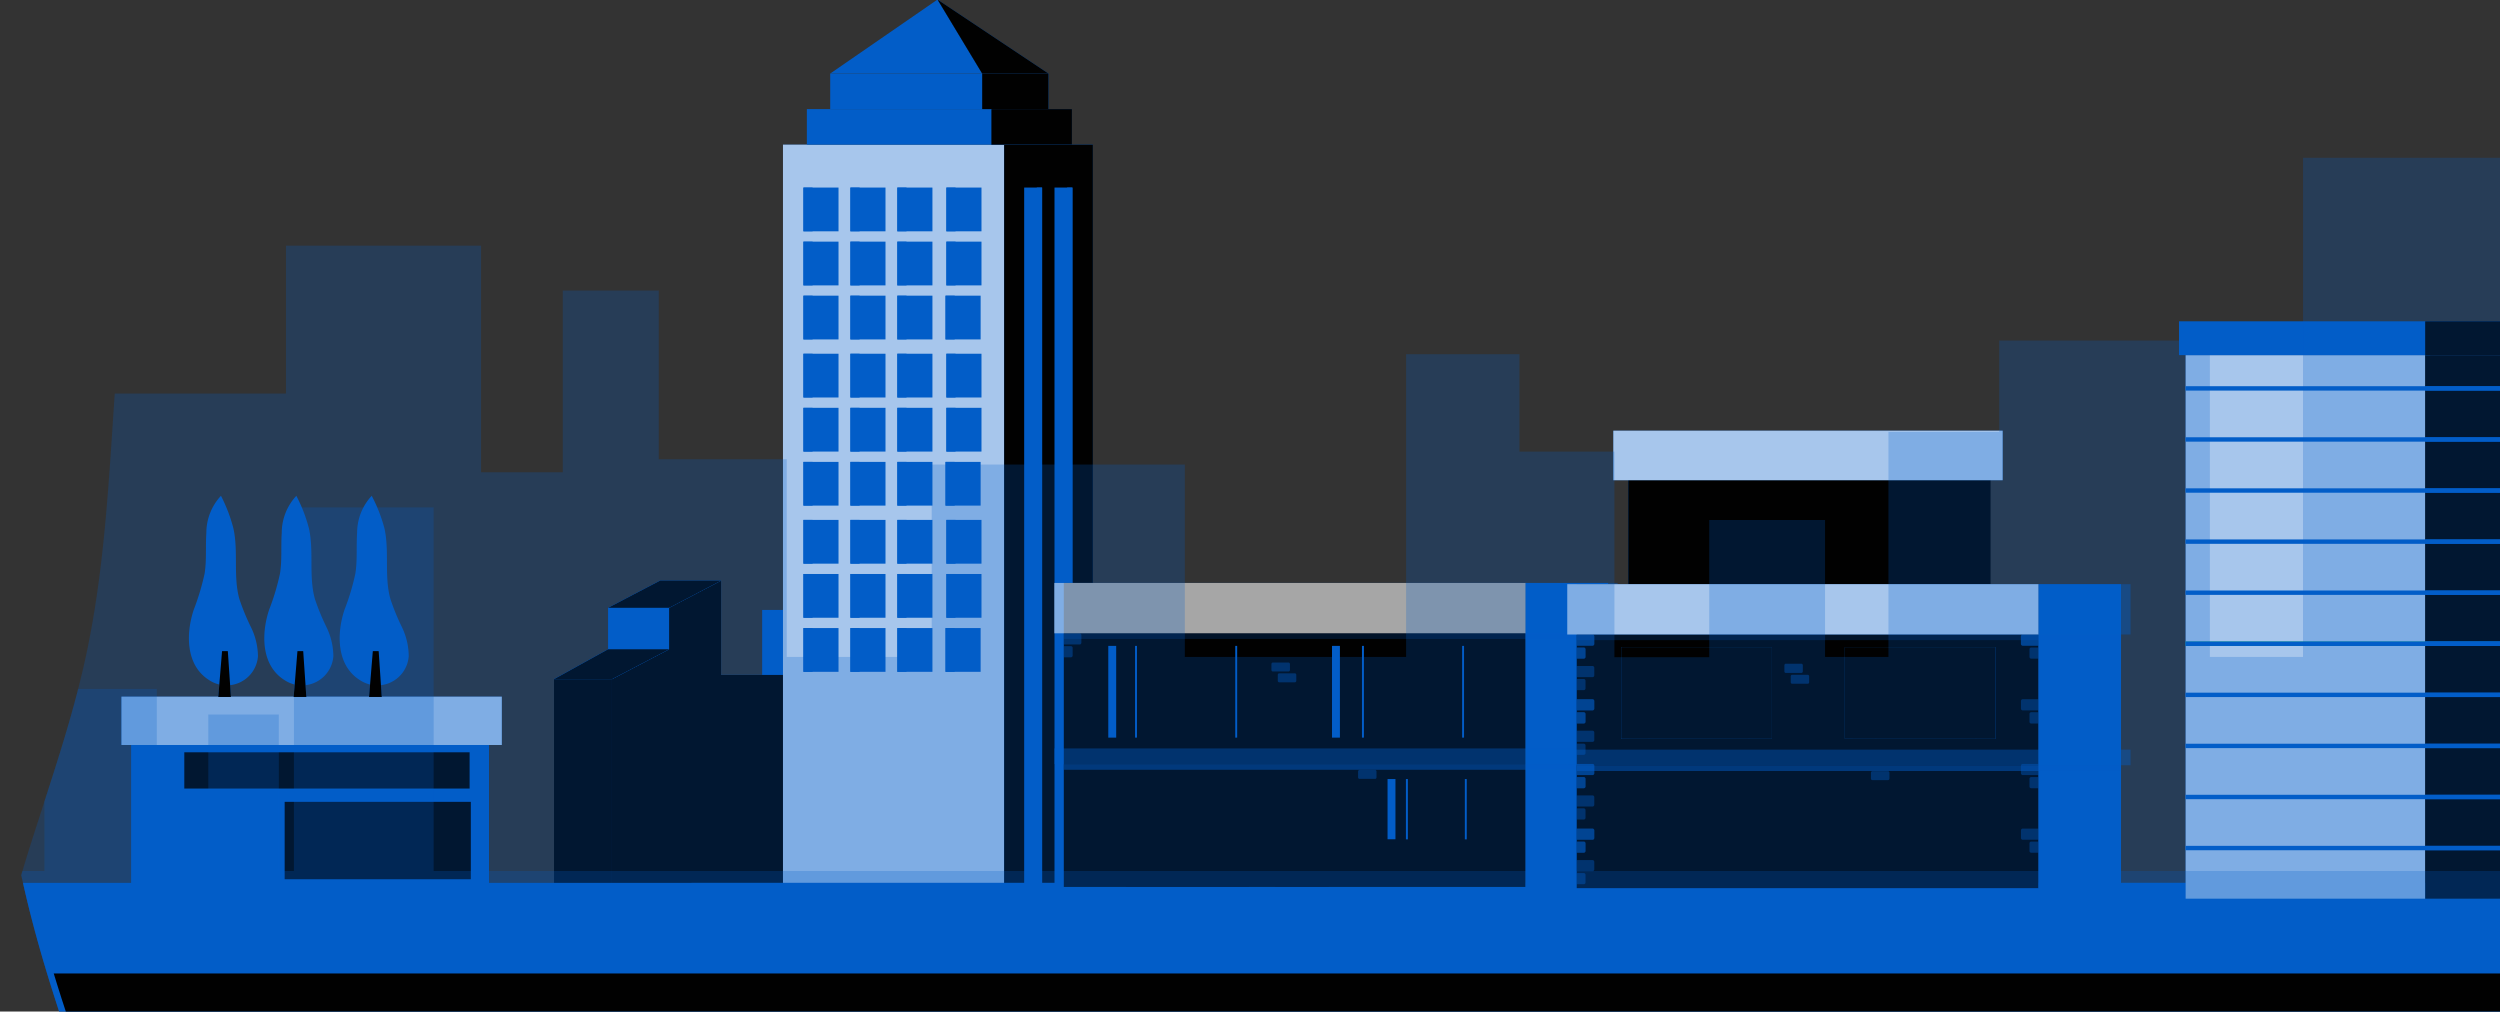 <svg xmlns="http://www.w3.org/2000/svg" xmlns:xlink="http://www.w3.org/1999/xlink" width="304" height="123" viewBox="0 0 304 123">
  <rect x="0" y="0" width="304" height="123" fill="#333333" stroke="none"/>
  <defs>
    <clipPath id="clip-path">
      <rect id="Rectangle_145" data-name="Rectangle 145" width="304" height="123" transform="translate(0.423 127.413)" fill="none"/>
    </clipPath>
    <linearGradient id="linear-gradient" x1="-32.55" y1="57.118" x2="-35.864" y2="55.547" gradientUnits="objectBoundingBox">
      <stop offset="0" stop-color="#010101" stop-opacity="0"/>
      <stop offset="0.95" stop-color="#010101"/>
    </linearGradient>
    <linearGradient id="linear-gradient-2" x1="-20.539" y1="59.943" x2="-21.808" y2="58.733" xlink:href="#linear-gradient"/>
    <linearGradient id="linear-gradient-3" x1="-16.578" y1="71.277" x2="-14.15" y2="69.441" xlink:href="#linear-gradient"/>
    <linearGradient id="linear-gradient-4" x1="-81.925" y1="520.831" x2="-80.548" y2="524.807" xlink:href="#linear-gradient"/>
    <linearGradient id="linear-gradient-5" x1="-44.678" y1="800.601" x2="-39.604" y2="788.852" xlink:href="#linear-gradient"/>
    <linearGradient id="linear-gradient-6" x1="-43.899" y1="722.003" x2="-38.918" y2="711.324" xlink:href="#linear-gradient"/>
    <linearGradient id="linear-gradient-7" x1="-86.374" y1="106.793" x2="-85.62" y2="94.452" xlink:href="#linear-gradient"/>
    <linearGradient id="linear-gradient-8" x1="-22.986" y1="29.993" x2="-16.796" y2="30.209" gradientUnits="objectBoundingBox">
      <stop offset="0" stop-color="#fff" stop-opacity="0"/>
      <stop offset="0.07" stop-color="#fff" stop-opacity="0.22"/>
      <stop offset="0.16" stop-color="#fff" stop-opacity="0.451"/>
      <stop offset="0.25" stop-color="#fff" stop-opacity="0.651"/>
      <stop offset="0.33" stop-color="#fff" stop-opacity="0.8"/>
      <stop offset="0.4" stop-color="#fff" stop-opacity="0.91"/>
      <stop offset="0.46" stop-color="#fff" stop-opacity="0.98"/>
      <stop offset="0.51" stop-color="#fff"/>
    </linearGradient>
    <linearGradient id="linear-gradient-9" x1="-56.652" y1="30.044" x2="-38.846" y2="30.005" xlink:href="#linear-gradient"/>
    <linearGradient id="linear-gradient-10" x1="-26.06" y1="640.051" x2="-25.443" y2="647.116" xlink:href="#linear-gradient-8"/>
    <linearGradient id="linear-gradient-11" x1="-31.85" y1="642.868" x2="-30.518" y2="649.611" xlink:href="#linear-gradient-8"/>
    <linearGradient id="linear-gradient-12" x1="-59.396" y1="643.26" x2="-61.624" y2="636.599" xlink:href="#linear-gradient"/>
    <linearGradient id="linear-gradient-13" x1="-72.354" y1="646.092" x2="-74.301" y2="638.703" xlink:href="#linear-gradient"/>
    <linearGradient id="linear-gradient-14" x1="-43.052" y1="312.577" x2="-45.509" y2="306.29" xlink:href="#linear-gradient"/>
    <linearGradient id="linear-gradient-15" x1="-9.775" y1="71.003" x2="-9.79" y2="66.925" xlink:href="#linear-gradient"/>
    <linearGradient id="linear-gradient-16" x1="-31.366" y1="236.967" x2="-31.143" y2="228.685" xlink:href="#linear-gradient"/>
    <linearGradient id="linear-gradient-17" x1="-30.779" y1="237.117" x2="-30.556" y2="228.834" xlink:href="#linear-gradient"/>
    <linearGradient id="linear-gradient-18" x1="-48.882" y1="359.039" x2="-48.529" y2="346.421" xlink:href="#linear-gradient"/>
    <linearGradient id="linear-gradient-19" x1="-54.111" y1="70.762" x2="-59.814" y2="70.756" xlink:href="#linear-gradient"/>
    <linearGradient id="linear-gradient-20" x1="-9.586" y1="433.986" x2="-9.557" y2="415.489" xlink:href="#linear-gradient-8"/>
    <linearGradient id="linear-gradient-21" x1="-38.65" y1="233.556" x2="-38.377" y2="225.336" xlink:href="#linear-gradient"/>
    <linearGradient id="linear-gradient-22" x1="-88.035" y1="233.631" x2="-87.41" y2="225.412" xlink:href="#linear-gradient"/>
    <linearGradient id="linear-gradient-23" x1="-12.158" y1="153.668" x2="-12.13" y2="149.426" xlink:href="#linear-gradient"/>
    <linearGradient id="linear-gradient-24" x1="-48.437" y1="141.654" x2="-48.321" y2="137.541" xlink:href="#linear-gradient"/>
    <linearGradient id="linear-gradient-25" x1="-9.342" y1="70.801" x2="-9.353" y2="67.858" xlink:href="#linear-gradient"/>
    <linearGradient id="linear-gradient-26" x1="-50.854" y1="70.703" x2="-63.973" y2="70.957" xlink:href="#linear-gradient"/>
    <linearGradient id="linear-gradient-28" x1="-9.161" y1="434.169" x2="-9.132" y2="415.672" xlink:href="#linear-gradient-8"/>
    <linearGradient id="linear-gradient-34" x1="-30.036" y1="237.299" x2="-29.813" y2="229.016" xlink:href="#linear-gradient"/>
    <linearGradient id="linear-gradient-35" x1="-29.47" y1="237.448" x2="-29.247" y2="229.165" xlink:href="#linear-gradient"/>
    <linearGradient id="linear-gradient-36" x1="-36.683" y1="233.883" x2="-36.409" y2="225.664" xlink:href="#linear-gradient"/>
    <linearGradient id="linear-gradient-37" x1="-11.249" y1="446.683" x2="-10.882" y2="437.454" xlink:href="#linear-gradient-8"/>
    <linearGradient id="linear-gradient-38" x1="-58.772" y1="551.041" x2="-58.881" y2="539.32" xlink:href="#linear-gradient"/>
    <linearGradient id="linear-gradient-39" x1="-18.368" y1="40.271" x2="-16.977" y2="40.271" xlink:href="#linear-gradient-8"/>
    <linearGradient id="linear-gradient-40" x1="-55.21" y1="39.987" x2="-40.089" y2="39.994" xlink:href="#linear-gradient"/>
    <linearGradient id="linear-gradient-41" x1="-48.068" y1="658.524" x2="-46.555" y2="643.419" xlink:href="#linear-gradient"/>
    <linearGradient id="linear-gradient-42" x1="-13.714" y1="4925.907" x2="-12.323" y2="4925.907" gradientUnits="objectBoundingBox">
      <stop offset="0" stop-color="#0092ce"/>
      <stop offset="1" stop-color="#009c61"/>
    </linearGradient>
    <linearGradient id="linear-gradient-43" x1="-36.65" y1="370.869" x2="-36.463" y2="363.943" xlink:href="#linear-gradient"/>
    <linearGradient id="linear-gradient-44" x1="-17.465" y1="589.663" x2="-17.488" y2="577.929" xlink:href="#linear-gradient"/>
    <linearGradient id="linear-gradient-45" x1="-26.939" y1="274.633" x2="-26.921" y2="270.028" xlink:href="#linear-gradient"/>
    <linearGradient id="linear-gradient-46" x1="-13.006" y1="444.269" x2="-12.97" y2="439.748" xlink:href="#linear-gradient-8"/>
    <linearGradient id="linear-gradient-47" x1="-402.107" y1="470.8" x2="-401.952" y2="466.427" xlink:href="#linear-gradient"/>
    <linearGradient id="linear-gradient-48" x1="-406.021" y1="470.8" x2="-405.872" y2="466.427" xlink:href="#linear-gradient"/>
    <linearGradient id="linear-gradient-49" x1="-408.362" y1="470.8" x2="-408.213" y2="466.427" xlink:href="#linear-gradient"/>
    <linearGradient id="linear-gradient-50" x1="-1.202" y1="59.341" x2="-1.182" y2="49.454" xlink:href="#linear-gradient"/>
    <linearGradient id="linear-gradient-51" x1="-4.387" y1="609.167" x2="-4.354" y2="561.484" xlink:href="#linear-gradient-8"/>
    <linearGradient id="linear-gradient-52" x1="-3.653" y1="609.332" x2="-3.615" y2="564.418" xlink:href="#linear-gradient-8"/>
  </defs>
  <g id="Group_769" data-name="Group 769" transform="translate(-1030.423 -1047.366)">
    <g id="Group_185" data-name="Group 185" transform="translate(1030 919.953)" clip-path="url(#clip-path)">
      <g id="Group_184" data-name="Group 184" transform="translate(3.007 127.362)">
        <g id="Layer_1" data-name="Layer 1">
          <path id="Path_772" data-name="Path 772" d="M1960.781,1623.649a13.73,13.73,0,0,0-2.492-4.972,17.147,17.147,0,0,1-2.615-5.468,7.349,7.349,0,0,1,.894-5.848c.49-.7,1.133-1.286,1.586-2.008a7.565,7.565,0,0,0,.68-5.168,32.124,32.124,0,0,1-.753-5.26,8.911,8.911,0,0,1,2.945-6.43c1.317-1.169,3.423-1.892,4.795-.777a3.5,3.5,0,0,1,1.084,2.712,26.031,26.031,0,0,1-.361,3,11.359,11.359,0,0,0,.392,4.537c.545,1.837,1.574,3.674,1.384,5.579a13.569,13.569,0,0,1-1.323,3.674,4.8,4.8,0,0,0-.312,3.791c.692,1.506,2.566,2.149,3.4,3.582s.484,3.062-.08,4.525a17.974,17.974,0,0,0-1.537,4.409,18.6,18.6,0,0,0,.41,4.219,5.145,5.145,0,0,1-.845,4.035c-1.274,1.464-3.521,1.408-5.456,1.225-2.217-.2-2.817-1.115-2.217-3.1A14.438,14.438,0,0,0,1960.781,1623.649Z" transform="translate(-1641.89 -1524.6)" fill="#025dc8"/>
          <path id="Path_773" data-name="Path 773" d="M1960.781,1623.649a13.73,13.73,0,0,0-2.492-4.972,17.147,17.147,0,0,1-2.615-5.468,7.349,7.349,0,0,1,.894-5.848c.49-.7,1.133-1.286,1.586-2.008a7.565,7.565,0,0,0,.68-5.168,32.124,32.124,0,0,1-.753-5.26,8.911,8.911,0,0,1,2.945-6.43c1.317-1.169,3.423-1.892,4.795-.777a3.5,3.5,0,0,1,1.084,2.712,26.031,26.031,0,0,1-.361,3,11.359,11.359,0,0,0,.392,4.537c.545,1.837,1.574,3.674,1.384,5.579a13.569,13.569,0,0,1-1.323,3.674,4.8,4.8,0,0,0-.312,3.791c.692,1.506,2.566,2.149,3.4,3.582s.484,3.062-.08,4.525a17.974,17.974,0,0,0-1.537,4.409,18.6,18.6,0,0,0,.41,4.219,5.145,5.145,0,0,1-.845,4.035c-1.274,1.464-3.521,1.408-5.456,1.225-2.217-.2-2.817-1.115-2.217-3.1A14.438,14.438,0,0,0,1960.781,1623.649Z" transform="translate(-1641.89 -1524.6)" fill="url(#linear-gradient)"/>
          <path id="Path_774" data-name="Path 774" d="M1941.647,1647.876a13.65,13.65,0,0,0-4.207-3.637,16.987,16.987,0,0,1-4.513-4.047,7.385,7.385,0,0,1-1.421-5.744c.184-.833.558-1.623.7-2.449a7.581,7.581,0,0,0-1.359-5.027,32.257,32.257,0,0,1-2.712-4.568,8.921,8.921,0,0,1,.251-7.066c.765-1.592,2.449-3.062,4.127-2.56a3.461,3.461,0,0,1,2.046,2.094,24.651,24.651,0,0,1,.814,2.9,11.49,11.49,0,0,0,2.106,4.041c1.225,1.5,2.86,2.768,3.417,4.617a12.932,12.932,0,0,1,.184,3.894,4.762,4.762,0,0,0,1.17,3.619c1.225,1.133,3.19,1,4.519,2s1.623,2.651,1.666,4.213a18.182,18.182,0,0,0,.269,4.66,18.381,18.381,0,0,0,2,3.741,5.083,5.083,0,0,1,.765,4.047c-.612,1.837-2.713,2.651-4.568,3.233-2.118.667-3.062.049-3.233-2.015A14.362,14.362,0,0,0,1941.647,1647.876Z" transform="translate(-1623.533 -1541.387)" fill="#025dc8"/>
          <path id="Path_775" data-name="Path 775" d="M1941.647,1647.876a13.65,13.65,0,0,0-4.207-3.637,16.987,16.987,0,0,1-4.513-4.047,7.385,7.385,0,0,1-1.421-5.744c.184-.833.558-1.623.7-2.449a7.581,7.581,0,0,0-1.359-5.027,32.257,32.257,0,0,1-2.712-4.568,8.921,8.921,0,0,1,.251-7.066c.765-1.592,2.449-3.062,4.127-2.56a3.461,3.461,0,0,1,2.046,2.094,24.651,24.651,0,0,1,.814,2.9,11.49,11.49,0,0,0,2.106,4.041c1.225,1.5,2.86,2.768,3.417,4.617a12.932,12.932,0,0,1,.184,3.894,4.762,4.762,0,0,0,1.17,3.619c1.225,1.133,3.19,1,4.519,2s1.623,2.651,1.666,4.213a18.182,18.182,0,0,0,.269,4.66,18.381,18.381,0,0,0,2,3.741,5.083,5.083,0,0,1,.765,4.047c-.612,1.837-2.713,2.651-4.568,3.233-2.118.667-3.062.049-3.233-2.015A14.362,14.362,0,0,0,1941.647,1647.876Z" transform="translate(-1623.533 -1541.387)" fill="url(#linear-gradient-2)"/>
          <path id="Path_776" data-name="Path 776" d="M1228.189,1647.653h35.778v-33.267H1253.5v7.9h-6.76l-5.658-11.463-6.319,3.306v5.04l-6.576,3.637Z" transform="translate(-1163.406 -1540.166)" fill="#025dc8"/>
          <path id="Path_777" data-name="Path 777" d="M1248.794,1647.653h36.152v-33.267h-10.465v7.9h-12.418v-11.463l-6.319,3.306v5.04l-6.95,3.637Z" transform="translate(-1176.963 -1540.166)" fill="#025dc8"/>
          <path id="Path_778" data-name="Path 778" d="M1248.794,1647.653h36.152v-33.267h-10.465v7.9h-12.418v-11.463l-6.319,3.306v5.04l-6.95,3.637Z" transform="translate(-1176.963 -1540.166)" fill="url(#linear-gradient-3)"/>
          <path id="Path_779" data-name="Path 779" d="M1261.156,1610.822h-7.421l-6.319,3.306h7.421Z" transform="translate(-1176.056 -1540.166)" fill="#025dc8"/>
          <rect id="Rectangle_80" data-name="Rectangle 80" width="7.421" height="5.039" transform="translate(71.409 73.938)" fill="url(#linear-gradient-4)"/>
          <path id="Path_780" data-name="Path 780" d="M1234.766,1635.222h7.422l-6.95,3.637h-7.048Z" transform="translate(-1163.406 -1556.22)" fill="#025dc8"/>
          <path id="Path_781" data-name="Path 781" d="M1261.156,1610.822h-7.421l-6.319,3.306h7.421Z" transform="translate(-1176.056 -1540.166)" fill="url(#linear-gradient-5)"/>
          <path id="Path_782" data-name="Path 782" d="M1234.766,1635.222h7.422l-6.95,3.637h-7.048Z" transform="translate(-1163.406 -1556.22)" fill="url(#linear-gradient-6)"/>
          <rect id="Rectangle_81" data-name="Rectangle 81" width="7.048" height="24.848" transform="translate(64.784 82.639)" fill="url(#linear-gradient-7)"/>
          <rect id="Rectangle_82" data-name="Rectangle 82" width="26.899" height="90.091" transform="translate(92.626 17.641)" fill="#025dc8"/>
          <rect id="Rectangle_83" data-name="Rectangle 83" width="26.899" height="90.091" transform="translate(92.626 17.641)" opacity="0.65" fill="url(#linear-gradient-8)" style="isolation: isolate"/>
          <rect id="Rectangle_84" data-name="Rectangle 84" width="10.783" height="90.091" transform="translate(119.525 17.641)" fill="#025dc8"/>
          <rect id="Rectangle_85" data-name="Rectangle 85" width="10.783" height="90.091" transform="translate(119.525 17.641)" fill="url(#linear-gradient-9)"/>
          <rect id="Rectangle_86" data-name="Rectangle 86" width="22.607" height="4.323" transform="translate(95.529 13.318)" fill="#025dc8"/>
          <rect id="Rectangle_87" data-name="Rectangle 87" width="22.607" height="4.323" transform="translate(95.529 13.318)" opacity="0.65" fill="url(#linear-gradient-10)" style="isolation: isolate"/>
          <rect id="Rectangle_88" data-name="Rectangle 88" width="9.791" height="4.323" transform="translate(117.97 13.318)" fill="#025dc8"/>
          <rect id="Rectangle_89" data-name="Rectangle 89" width="18.615" height="4.323" transform="translate(98.37 8.995)" fill="#025dc8"/>
          <rect id="Rectangle_90" data-name="Rectangle 90" width="18.615" height="4.323" transform="translate(98.37 8.995)" opacity="0.65" fill="url(#linear-gradient-11)" style="isolation: isolate"/>
          <rect id="Rectangle_91" data-name="Rectangle 91" width="8.064" height="4.323" transform="translate(116.85 8.995)" fill="#025dc8"/>
          <path id="Path_783" data-name="Path 783" d="M1367.679,1471.082h4.268v5.321h-4.268v-5.321Z" transform="translate(-1255.183 -1448.224)" fill="#025dc8" fill-rule="evenodd"/>
          <path id="Path_784" data-name="Path 784" d="M1367.679,1471.082h1.114v5.321h-1.114v-5.321Z" transform="translate(-1255.183 -1448.224)" fill="#025dc8" fill-rule="evenodd"/>
          <path id="Path_785" data-name="Path 785" d="M1367.679,1490.308h4.268v5.321h-4.268v-5.321Z" transform="translate(-1255.183 -1460.874)" fill="#025dc8" fill-rule="evenodd"/>
          <path id="Path_786" data-name="Path 786" d="M1367.679,1490.308h1.114v5.321h-1.114v-5.321Z" transform="translate(-1255.183 -1460.874)" fill="#025dc8" fill-rule="evenodd"/>
          <path id="Path_787" data-name="Path 787" d="M1367.375,1509.516h4.268v5.321h-4.268v-5.321Z" transform="translate(-1254.983 -1473.512)" fill="#025dc8" fill-rule="evenodd"/>
          <path id="Path_788" data-name="Path 788" d="M1367.375,1509.516h1.114v5.321h-1.114v-5.321Z" transform="translate(-1254.983 -1473.512)" fill="#025dc8" fill-rule="evenodd"/>
          <path id="Path_789" data-name="Path 789" d="M1367.679,1530.157h4.268v5.321h-4.268v-5.321Z" transform="translate(-1255.183 -1487.092)" fill="#025dc8" fill-rule="evenodd"/>
          <path id="Path_790" data-name="Path 790" d="M1367.679,1530.157h1.114v5.321h-1.114v-5.321Z" transform="translate(-1255.183 -1487.092)" fill="#025dc8" fill-rule="evenodd"/>
          <path id="Path_791" data-name="Path 791" d="M1367.679,1549.383h4.268v5.321h-4.268v-5.321Z" transform="translate(-1255.183 -1499.742)" fill="#025dc8" fill-rule="evenodd"/>
          <path id="Path_792" data-name="Path 792" d="M1367.679,1549.383h1.114v5.321h-1.114v-5.321Z" transform="translate(-1255.183 -1499.742)" fill="#025dc8" fill-rule="evenodd"/>
          <path id="Path_793" data-name="Path 793" d="M1367.375,1568.61h4.268v5.315h-4.268v-5.315Z" transform="translate(-1254.983 -1512.392)" fill="#025dc8" fill-rule="evenodd"/>
          <path id="Path_794" data-name="Path 794" d="M1367.375,1568.61h1.114v5.315h-1.114v-5.315Z" transform="translate(-1254.983 -1512.392)" fill="#025dc8" fill-rule="evenodd"/>
          <path id="Path_795" data-name="Path 795" d="M1316.856,1471.082h4.268v5.321h-4.268v-5.321Z" transform="translate(-1221.744 -1448.224)" fill="#025dc8" fill-rule="evenodd"/>
          <path id="Path_796" data-name="Path 796" d="M1316.856,1471.082h1.114v5.321h-1.114v-5.321Z" transform="translate(-1221.744 -1448.224)" fill="#025dc8" fill-rule="evenodd"/>
          <path id="Path_797" data-name="Path 797" d="M1316.856,1490.308h4.268v5.321h-4.268v-5.321Z" transform="translate(-1221.744 -1460.874)" fill="#025dc8" fill-rule="evenodd"/>
          <path id="Path_798" data-name="Path 798" d="M1316.856,1490.308h1.114v5.321h-1.114v-5.321Z" transform="translate(-1221.744 -1460.874)" fill="#025dc8" fill-rule="evenodd"/>
          <path id="Path_799" data-name="Path 799" d="M1316.856,1509.516h4.268v5.321h-4.268v-5.321Z" transform="translate(-1221.744 -1473.512)" fill="#025dc8" fill-rule="evenodd"/>
          <path id="Path_800" data-name="Path 800" d="M1316.856,1509.516h1.114v5.321h-1.114v-5.321Z" transform="translate(-1221.744 -1473.512)" fill="#025dc8" fill-rule="evenodd"/>
          <path id="Path_801" data-name="Path 801" d="M1316.856,1530.157h4.268v5.321h-4.268v-5.321Z" transform="translate(-1221.744 -1487.092)" fill="#025dc8" fill-rule="evenodd"/>
          <path id="Path_802" data-name="Path 802" d="M1316.856,1530.157h1.114v5.321h-1.114v-5.321Z" transform="translate(-1221.744 -1487.092)" fill="#025dc8" fill-rule="evenodd"/>
          <path id="Path_803" data-name="Path 803" d="M1316.856,1549.383h4.268v5.321h-4.268v-5.321Z" transform="translate(-1221.744 -1499.742)" fill="#025dc8" fill-rule="evenodd"/>
          <path id="Path_804" data-name="Path 804" d="M1316.856,1549.383h1.114v5.321h-1.114v-5.321Z" transform="translate(-1221.744 -1499.742)" fill="#025dc8" fill-rule="evenodd"/>
          <path id="Path_805" data-name="Path 805" d="M1316.856,1568.61h4.268v5.315h-4.268v-5.315Z" transform="translate(-1221.744 -1512.392)" fill="#025dc8" fill-rule="evenodd"/>
          <path id="Path_806" data-name="Path 806" d="M1316.856,1568.61h1.114v5.315h-1.114v-5.315Z" transform="translate(-1221.744 -1512.392)" fill="#025dc8" fill-rule="evenodd"/>
          <path id="Path_807" data-name="Path 807" d="M1316.856,1589.232h4.268v5.321h-4.268v-5.321Z" transform="translate(-1221.744 -1525.961)" fill="#025dc8" fill-rule="evenodd"/>
          <path id="Path_808" data-name="Path 808" d="M1316.856,1589.232h1.114v5.321h-1.114v-5.321Z" transform="translate(-1221.744 -1525.961)" fill="#025dc8" fill-rule="evenodd"/>
          <path id="Path_809" data-name="Path 809" d="M1316.856,1608.459h4.268v5.321h-4.268v-5.321Z" transform="translate(-1221.744 -1538.611)" fill="#025dc8" fill-rule="evenodd"/>
          <path id="Path_810" data-name="Path 810" d="M1316.856,1608.459h1.114v5.321h-1.114v-5.321Z" transform="translate(-1221.744 -1538.611)" fill="#025dc8" fill-rule="evenodd"/>
          <path id="Path_811" data-name="Path 811" d="M1316.856,1627.685h4.268v5.321h-4.268v-5.321Z" transform="translate(-1221.744 -1551.261)" fill="#025dc8" fill-rule="evenodd"/>
          <path id="Path_812" data-name="Path 812" d="M1316.856,1627.685h1.114v5.321h-1.114v-5.321Z" transform="translate(-1221.744 -1551.261)" fill="#025dc8" fill-rule="evenodd"/>
          <path id="Path_813" data-name="Path 813" d="M1333.558,1471.082h4.268v5.321h-4.268v-5.321Z" transform="translate(-1232.733 -1448.224)" fill="#025dc8" fill-rule="evenodd"/>
          <path id="Path_814" data-name="Path 814" d="M1333.558,1471.082h1.115v5.321h-1.115v-5.321Z" transform="translate(-1232.733 -1448.224)" fill="#025dc8" fill-rule="evenodd"/>
          <path id="Path_815" data-name="Path 815" d="M1333.558,1490.308h4.268v5.321h-4.268v-5.321Z" transform="translate(-1232.733 -1460.874)" fill="#025dc8" fill-rule="evenodd"/>
          <path id="Path_816" data-name="Path 816" d="M1333.558,1490.308h1.115v5.321h-1.115v-5.321Z" transform="translate(-1232.733 -1460.874)" fill="#025dc8" fill-rule="evenodd"/>
          <path id="Path_817" data-name="Path 817" d="M1333.558,1509.516h4.268v5.321h-4.268v-5.321Z" transform="translate(-1232.733 -1473.512)" fill="#025dc8" fill-rule="evenodd"/>
          <path id="Path_818" data-name="Path 818" d="M1333.558,1509.516h1.115v5.321h-1.115v-5.321Z" transform="translate(-1232.733 -1473.512)" fill="#025dc8" fill-rule="evenodd"/>
          <path id="Path_819" data-name="Path 819" d="M1333.558,1530.157h4.268v5.321h-4.268v-5.321Z" transform="translate(-1232.733 -1487.092)" fill="#025dc8" fill-rule="evenodd"/>
          <path id="Path_820" data-name="Path 820" d="M1333.558,1530.157h1.115v5.321h-1.115v-5.321Z" transform="translate(-1232.733 -1487.092)" fill="#025dc8" fill-rule="evenodd"/>
          <path id="Path_821" data-name="Path 821" d="M1333.558,1549.383h4.268v5.321h-4.268v-5.321Z" transform="translate(-1232.733 -1499.742)" fill="#025dc8" fill-rule="evenodd"/>
          <path id="Path_822" data-name="Path 822" d="M1333.558,1549.383h1.115v5.321h-1.115v-5.321Z" transform="translate(-1232.733 -1499.742)" fill="#025dc8" fill-rule="evenodd"/>
          <path id="Path_823" data-name="Path 823" d="M1333.558,1568.61h4.268v5.315h-4.268v-5.315Z" transform="translate(-1232.733 -1512.392)" fill="#025dc8" fill-rule="evenodd"/>
          <path id="Path_824" data-name="Path 824" d="M1333.558,1568.61h1.115v5.315h-1.115v-5.315Z" transform="translate(-1232.733 -1512.392)" fill="#025dc8" fill-rule="evenodd"/>
          <path id="Path_825" data-name="Path 825" d="M1333.558,1589.232h4.268v5.321h-4.268v-5.321Z" transform="translate(-1232.733 -1525.961)" fill="#025dc8" fill-rule="evenodd"/>
          <path id="Path_826" data-name="Path 826" d="M1333.558,1589.232h1.115v5.321h-1.115v-5.321Z" transform="translate(-1232.733 -1525.961)" fill="#025dc8" fill-rule="evenodd"/>
          <path id="Path_827" data-name="Path 827" d="M1333.558,1608.459h4.268v5.321h-4.268v-5.321Z" transform="translate(-1232.733 -1538.611)" fill="#025dc8" fill-rule="evenodd"/>
          <path id="Path_828" data-name="Path 828" d="M1333.558,1608.459h1.115v5.321h-1.115v-5.321Z" transform="translate(-1232.733 -1538.611)" fill="#025dc8" fill-rule="evenodd"/>
          <path id="Path_829" data-name="Path 829" d="M1333.558,1627.685h4.268v5.321h-4.268v-5.321Z" transform="translate(-1232.733 -1551.261)" fill="#025dc8" fill-rule="evenodd"/>
          <path id="Path_830" data-name="Path 830" d="M1333.558,1627.685h1.115v5.321h-1.115v-5.321Z" transform="translate(-1232.733 -1551.261)" fill="#025dc8" fill-rule="evenodd"/>
          <path id="Path_831" data-name="Path 831" d="M1350.243,1471.082h4.268v5.321h-4.268v-5.321Z" transform="translate(-1243.711 -1448.224)" fill="#025dc8" fill-rule="evenodd"/>
          <path id="Path_832" data-name="Path 832" d="M1350.243,1471.082h1.115v5.321h-1.115v-5.321Z" transform="translate(-1243.711 -1448.224)" fill="#025dc8" fill-rule="evenodd"/>
          <path id="Path_833" data-name="Path 833" d="M1350.243,1490.308h4.268v5.321h-4.268v-5.321Z" transform="translate(-1243.711 -1460.874)" fill="#025dc8" fill-rule="evenodd"/>
          <path id="Path_834" data-name="Path 834" d="M1350.243,1490.308h1.115v5.321h-1.115v-5.321Z" transform="translate(-1243.711 -1460.874)" fill="#025dc8" fill-rule="evenodd"/>
          <path id="Path_835" data-name="Path 835" d="M1350.243,1509.516h4.268v5.321h-4.268v-5.321Z" transform="translate(-1243.711 -1473.512)" fill="#025dc8" fill-rule="evenodd"/>
          <path id="Path_836" data-name="Path 836" d="M1350.243,1509.516h1.115v5.321h-1.115v-5.321Z" transform="translate(-1243.711 -1473.512)" fill="#025dc8" fill-rule="evenodd"/>
          <path id="Path_837" data-name="Path 837" d="M1350.243,1530.157h4.268v5.321h-4.268v-5.321Z" transform="translate(-1243.711 -1487.092)" fill="#025dc8" fill-rule="evenodd"/>
          <path id="Path_838" data-name="Path 838" d="M1350.243,1530.157h1.115v5.321h-1.115v-5.321Z" transform="translate(-1243.711 -1487.092)" fill="#025dc8" fill-rule="evenodd"/>
          <path id="Path_839" data-name="Path 839" d="M1350.243,1549.383h4.268v5.321h-4.268v-5.321Z" transform="translate(-1243.711 -1499.742)" fill="#025dc8" fill-rule="evenodd"/>
          <path id="Path_840" data-name="Path 840" d="M1350.243,1549.383h1.115v5.321h-1.115v-5.321Z" transform="translate(-1243.711 -1499.742)" fill="#025dc8" fill-rule="evenodd"/>
          <path id="Path_841" data-name="Path 841" d="M1350.243,1568.61h4.268v5.315h-4.268v-5.315Z" transform="translate(-1243.711 -1512.392)" fill="#025dc8" fill-rule="evenodd"/>
          <path id="Path_842" data-name="Path 842" d="M1350.243,1568.61h1.115v5.315h-1.115v-5.315Z" transform="translate(-1243.711 -1512.392)" fill="#025dc8" fill-rule="evenodd"/>
          <path id="Path_843" data-name="Path 843" d="M1350.243,1589.232h4.268v5.321h-4.268v-5.321Z" transform="translate(-1243.711 -1525.961)" fill="#025dc8" fill-rule="evenodd"/>
          <path id="Path_844" data-name="Path 844" d="M1350.243,1589.232h1.115v5.321h-1.115v-5.321Z" transform="translate(-1243.711 -1525.961)" fill="#025dc8" fill-rule="evenodd"/>
          <path id="Path_845" data-name="Path 845" d="M1350.243,1608.459h4.268v5.321h-4.268v-5.321Z" transform="translate(-1243.711 -1538.611)" fill="#025dc8" fill-rule="evenodd"/>
          <path id="Path_846" data-name="Path 846" d="M1350.243,1608.459h1.115v5.321h-1.115v-5.321Z" transform="translate(-1243.711 -1538.611)" fill="#025dc8" fill-rule="evenodd"/>
          <path id="Path_847" data-name="Path 847" d="M1350.243,1627.685h4.268v5.321h-4.268v-5.321Z" transform="translate(-1243.711 -1551.261)" fill="#025dc8" fill-rule="evenodd"/>
          <path id="Path_848" data-name="Path 848" d="M1350.243,1627.685h1.115v5.321h-1.115v-5.321Z" transform="translate(-1243.711 -1551.261)" fill="#025dc8" fill-rule="evenodd"/>
          <path id="Path_849" data-name="Path 849" d="M1367.679,1589.232h4.268v5.321h-4.268v-5.321Z" transform="translate(-1255.183 -1525.961)" fill="#025dc8" fill-rule="evenodd"/>
          <path id="Path_850" data-name="Path 850" d="M1367.679,1589.232h1.114v5.321h-1.114v-5.321Z" transform="translate(-1255.183 -1525.961)" fill="#025dc8" fill-rule="evenodd"/>
          <path id="Path_851" data-name="Path 851" d="M1367.679,1608.459h4.268v5.321h-4.268v-5.321Z" transform="translate(-1255.183 -1538.611)" fill="#025dc8" fill-rule="evenodd"/>
          <path id="Path_852" data-name="Path 852" d="M1367.679,1608.459h1.114v5.321h-1.114v-5.321Z" transform="translate(-1255.183 -1538.611)" fill="#025dc8" fill-rule="evenodd"/>
          <path id="Path_853" data-name="Path 853" d="M1367.375,1627.685h4.268v5.321h-4.268v-5.321Z" transform="translate(-1254.983 -1551.261)" fill="#025dc8" fill-rule="evenodd"/>
          <path id="Path_854" data-name="Path 854" d="M1367.375,1627.685h1.114v5.321h-1.114v-5.321Z" transform="translate(-1254.983 -1551.261)" fill="#025dc8" fill-rule="evenodd"/>
          <rect id="Rectangle_92" data-name="Rectangle 92" width="2.18" height="3.055" transform="translate(101.866 14.169)" fill="#025dc8"/>
          <rect id="Rectangle_93" data-name="Rectangle 93" width="2.18" height="3.055" transform="translate(105.552 14.169)" fill="#025dc8"/>
          <rect id="Rectangle_94" data-name="Rectangle 94" width="2.18" height="3.055" transform="translate(109.238 14.169)" fill="#025dc8"/>
          <rect id="Rectangle_95" data-name="Rectangle 95" width="0.643" height="3.055" transform="translate(105.552 14.169)" fill="#025dc8"/>
          <rect id="Rectangle_96" data-name="Rectangle 96" width="0.643" height="3.055" transform="translate(109.238 14.169)" fill="#025dc8"/>
          <rect id="Rectangle_97" data-name="Rectangle 97" width="2.18" height="84.874" transform="translate(125.643 22.858)" fill="#025dc8"/>
          <rect id="Rectangle_98" data-name="Rectangle 98" width="0.643" height="84.874" transform="translate(127.179 22.858)" fill="#025dc8"/>
          <rect id="Rectangle_99" data-name="Rectangle 99" width="2.18" height="84.874" transform="translate(121.956 22.858)" fill="#025dc8"/>
          <rect id="Rectangle_100" data-name="Rectangle 100" width="0.643" height="84.874" transform="translate(123.493 22.858)" fill="#025dc8"/>
          <path id="Path_855" data-name="Path 855" d="M1326.38,1413.25l13.049-9,5.431,9Z" transform="translate(-1228.01 -1404.255)" fill="#025dc8" fill-rule="evenodd"/>
          <path id="Path_856" data-name="Path 856" d="M1378.024,1413.25l-13.5-9,5.431,9Z" transform="translate(-1253.11 -1404.255)" fill="#025dc8" fill-rule="evenodd"/>
          <rect id="Rectangle_101" data-name="Rectangle 101" width="9.791" height="4.323" transform="translate(117.97 13.318)" fill="url(#linear-gradient-12)"/>
          <rect id="Rectangle_102" data-name="Rectangle 102" width="8.064" height="4.323" transform="translate(116.85 8.995)" fill="url(#linear-gradient-13)"/>
          <path id="Path_857" data-name="Path 857" d="M1378.024,1413.25l-13.5-9,5.431,9Z" transform="translate(-1253.11 -1404.255)" fill-rule="evenodd" fill="url(#linear-gradient-14)"/>
          <path id="Path_858" data-name="Path 858" d="M1380.873,1718.249a42.2,42.2,0,0,1-2.149,11.022c-2.3,6.393-6.735,11.842-11.72,16.435-21.615,19.906-51.711,24.04-77.526,36.072-4.09,1.923-8.205,3.845-12.363,5.7-19.276,8.707-39.189,16.355-60.62,16.918-22.6.613-42.422-9.754-66-7.433-20.256,1.959-41.479,5.676-60.357-1.9-11.505-4.617-20.592-12.8-27.842-22.785-8.475-11.634-14.451-25.717-18.86-39.495-1.531-4.733-2.933-9.6-4.035-14.531Z" transform="translate(-1039.191 -1610.848)" fill="#025dc8"/>
          <path id="Path_859" data-name="Path 859" d="M1465.575,1611.645h-56.15v36.966h56.15v-36.966Z" transform="translate(-1282.65 -1540.708)" fill="#025dc8" fill-rule="evenodd"/>
          <path id="Path_860" data-name="Path 860" d="M1465.575,1611.645h-56.15v36.966h56.15v-36.966Z" transform="translate(-1282.65 -1540.708)" fill-rule="evenodd" fill="url(#linear-gradient-15)"/>
          <path id="Path_861" data-name="Path 861" d="M1443.56,1634.022h-18.327v11.156h18.327v-11.156Z" transform="translate(-1293.05 -1555.431)" fill-rule="evenodd" fill="url(#linear-gradient-16)"/>
          <path id="Path_862" data-name="Path 862" d="M1426.194,1634.022h-.961v11.156h.961v-11.156Z" transform="translate(-1293.05 -1555.431)" fill="#025dc8" fill-rule="evenodd"/>
          <path id="Path_863" data-name="Path 863" d="M1434.989,1634.022h-.233v11.156h.233v-11.156Z" transform="translate(-1299.317 -1555.431)" fill="#025dc8" fill-rule="evenodd"/>
          <path id="Path_864" data-name="Path 864" d="M1470.6,1634.022h-.233v11.156h.233v-11.156Z" transform="translate(-1322.744 -1555.431)" fill="#025dc8" fill-rule="evenodd"/>
          <path id="Path_865" data-name="Path 865" d="M1523.1,1634.022H1504.77v11.156H1523.1v-11.156Z" transform="translate(-1345.382 -1555.431)" fill-rule="evenodd" fill="url(#linear-gradient-17)"/>
          <path id="Path_866" data-name="Path 866" d="M1505.731,1634.022h-.961v11.156h.961v-11.156Z" transform="translate(-1345.382 -1555.431)" fill="#025dc8" fill-rule="evenodd"/>
          <path id="Path_867" data-name="Path 867" d="M1515.66,1634.022h-.239v11.156h.239v-11.156Z" transform="translate(-1352.39 -1555.431)" fill="#025dc8" fill-rule="evenodd"/>
          <path id="Path_868" data-name="Path 868" d="M1551.26,1634.022h-.233v11.156h.233v-11.156Z" transform="translate(-1375.817 -1555.431)" fill="#025dc8" fill-rule="evenodd"/>
          <path id="Path_869" data-name="Path 869" d="M1536.119,1681.354h-11.6v7.323h11.6v-7.323Z" transform="translate(-1358.373 -1586.573)" fill-rule="evenodd" fill="url(#linear-gradient-18)"/>
          <path id="Path_870" data-name="Path 870" d="M1525.476,1681.354h-.961v7.323h.961v-7.323Z" transform="translate(-1358.373 -1586.573)" fill="#025dc8" fill-rule="evenodd"/>
          <path id="Path_871" data-name="Path 871" d="M1531.288,1681.354h-.239v7.336h.239v-7.336Z" transform="translate(-1362.673 -1586.573)" fill="#025dc8" fill-rule="evenodd"/>
          <path id="Path_872" data-name="Path 872" d="M1552.227,1681.354h-.233v7.336h.233v-7.336Z" transform="translate(-1376.453 -1586.573)" fill="#025dc8" fill-rule="evenodd"/>
          <path id="Path_873" data-name="Path 873" d="M1583.619,1611.645h-10.036v36.966h10.036v-36.966Z" transform="translate(-1390.658 -1540.708)" fill="#025dc8" fill-rule="evenodd"/>
          <path id="Path_874" data-name="Path 874" d="M1583.619,1611.645h-10.036v36.966h10.036v-36.966Z" transform="translate(-1390.658 -1540.708)" fill-rule="evenodd" fill="url(#linear-gradient-19)"/>
          <path id="Path_875" data-name="Path 875" d="M1409.443,1634.112h.87a.214.214,0,0,1,.2.226v.906a.214.214,0,0,1-.2.226h-.87Z" transform="translate(-1282.662 -1555.49)" fill="#025dc8" fill-rule="evenodd" opacity="0.4" style="isolation: isolate"/>
          <path id="Path_876" data-name="Path 876" d="M1409.443,1629.547h1.929a.19.19,0,0,1,.147.074.258.258,0,0,1,.055.165v.888a.258.258,0,0,1-.055.165.208.208,0,0,1-.147.068h-1.929v-1.359Z" transform="translate(-1282.662 -1552.486)" fill="#025dc8" fill-rule="evenodd" opacity="0.4" style="isolation: isolate"/>
          <path id="Path_877" data-name="Path 877" d="M1463.349,1611.645h-57.307v6.123h57.307v-6.123Z" transform="translate(-1280.424 -1540.708)" fill-rule="evenodd" opacity="0.65" fill="url(#linear-gradient-20)" style="isolation: isolate"/>
          <path id="Path_878" data-name="Path 878" d="M1584.777,1611.645h-11.193v6.123h11.193v-6.123Z" transform="translate(-1390.658 -1540.708)" fill="#025dc8" fill-rule="evenodd" opacity="0.4" style="isolation: isolate"/>
          <path id="Path_879" data-name="Path 879" d="M1465.611,1630.233h-56.15v-.686h56.15v.686Z" transform="translate(-1282.674 -1552.486)" fill="#025dc8" fill-rule="evenodd" opacity="0.2" style="isolation: isolate"/>
          <path id="Path_880" data-name="Path 880" d="M1583.619,1630.233h-10.036v-.686h10.036v.686Z" transform="translate(-1390.658 -1552.486)" fill="#025dc8" fill-rule="evenodd" opacity="0.2" style="isolation: isolate"/>
          <path id="Path_881" data-name="Path 881" d="M1465.611,1676.741h-56.15v-.686h56.15v.686Z" transform="translate(-1282.674 -1583.086)" fill="#025dc8" fill-rule="evenodd" opacity="0.5" style="isolation: isolate"/>
          <path id="Path_882" data-name="Path 882" d="M1583.631,1676.741H1573.6v-.686h10.03v.686Z" transform="translate(-1390.67 -1583.086)" fill="#025dc8" fill-rule="evenodd" opacity="0.5" style="isolation: isolate"/>
          <path id="Path_883" data-name="Path 883" d="M1463.349,1670.47h-57.307v1.9h57.307v-1.9Z" transform="translate(-1280.424 -1579.411)" fill="#025dc8" fill-rule="evenodd" opacity="0.4" style="isolation: isolate"/>
          <path id="Path_884" data-name="Path 884" d="M1584.777,1670.47h-11.193v1.9h11.193v-1.9Z" transform="translate(-1390.658 -1579.411)" fill="#025dc8" fill-rule="evenodd" opacity="0.4" style="isolation: isolate"/>
          <path id="Path_885" data-name="Path 885" d="M1485.487,1640.126a.192.192,0,0,0-.055-.135.16.16,0,0,0-.117-.061h-1.91a.17.17,0,0,0-.122.061.214.214,0,0,0-.049.135v.7a.219.219,0,0,0,.049.141.165.165,0,0,0,.122.055h1.91a.154.154,0,0,0,.117-.055.2.2,0,0,0,.055-.141Z" transform="translate(-1331.213 -1559.318)" fill="#025dc8" fill-rule="evenodd" opacity="0.4" style="isolation: isolate"/>
          <path id="Path_886" data-name="Path 886" d="M1487.743,1643.969a.212.212,0,0,0-.049-.135.171.171,0,0,0-.122-.055h-1.91a.17.17,0,0,0-.122.055.213.213,0,0,0-.049.135v.71a.213.213,0,0,0,.049.135.17.17,0,0,0,.122.055h1.91a.171.171,0,0,0,.122-.055.213.213,0,0,0,.049-.135Z" transform="translate(-1332.697 -1561.85)" fill="#025dc8" fill-rule="evenodd" opacity="0.4" style="isolation: isolate"/>
          <path id="Path_887" data-name="Path 887" d="M1516.272,1678.31a.213.213,0,0,0-.049-.135.159.159,0,0,0-.122-.061h-1.9a.159.159,0,0,0-.122.061.213.213,0,0,0-.049.135v.7a.219.219,0,0,0,.049.141.152.152,0,0,0,.122.055h1.9a.152.152,0,0,0,.122-.055.219.219,0,0,0,.049-.141Z" transform="translate(-1351.471 -1584.441)" fill="#025dc8" fill-rule="evenodd" opacity="0.4" style="isolation: isolate"/>
          <path id="Path_888" data-name="Path 888" d="M1446.457,1686.725h-14.941v11.242h14.941v-11.242Z" transform="translate(-1297.185 -1590.106)" fill-rule="evenodd" fill="url(#linear-gradient-21)"/>
          <path id="Path_889" data-name="Path 889" d="M1491.086,1686.725h-6.546v11.242h6.546v-11.242Z" transform="translate(-1332.072 -1590.106)" fill-rule="evenodd" fill="url(#linear-gradient-22)"/>
          <rect id="Rectangle_103" data-name="Rectangle 103" width="43.714" height="17.445" transform="translate(195.411 55.856)" fill="#025dc8"/>
          <rect id="Rectangle_104" data-name="Rectangle 104" width="43.714" height="17.445" transform="translate(195.411 55.856)" fill="url(#linear-gradient-23)"/>
          <rect id="Rectangle_105" data-name="Rectangle 105" width="11.175" height="18.964" transform="translate(228.292 53.456)" fill="url(#linear-gradient-24)"/>
          <path id="Path_890" data-name="Path 890" d="M1647.921,1612.075h-56.15v36.966h56.15v-36.966Z" transform="translate(-1402.625 -1540.99)" fill="#025dc8" fill-rule="evenodd"/>
          <path id="Path_891" data-name="Path 891" d="M1647.921,1612.075h-56.15v36.966h56.15v-36.966Z" transform="translate(-1402.625 -1540.99)" fill-rule="evenodd" fill="url(#linear-gradient-25)"/>
          <path id="Path_892" data-name="Path 892" d="M1625.894,1634.452h-18.333v11.156h18.333v-11.156Z" transform="translate(-1413.013 -1555.713)" fill="#025dc8" fill-rule="evenodd"/>
          <path id="Path_893" data-name="Path 893" d="M1608.528,1634.452h-.968v11.156h.968v-11.156Z" transform="translate(-1413.013 -1555.713)" fill="#025dc8" fill-rule="evenodd"/>
          <path id="Path_894" data-name="Path 894" d="M1617.335,1634.452h-.233v11.156h.233v-11.156Z" transform="translate(-1419.291 -1555.713)" fill="#025dc8" fill-rule="evenodd"/>
          <path id="Path_895" data-name="Path 895" d="M1652.929,1634.452h-.239v11.156h.239v-11.156Z" transform="translate(-1442.707 -1555.713)" fill="#025dc8" fill-rule="evenodd"/>
          <path id="Path_896" data-name="Path 896" d="M1705.442,1634.452h-18.327v11.156h18.327v-11.156Z" transform="translate(-1465.357 -1555.713)" fill="#025dc8" fill-rule="evenodd"/>
          <path id="Path_897" data-name="Path 897" d="M1688.077,1634.452h-.961v11.156h.961v-11.156Z" transform="translate(-1465.357 -1555.713)" fill="#025dc8" fill-rule="evenodd"/>
          <path id="Path_898" data-name="Path 898" d="M1698,1634.452h-.233v11.156H1698v-11.156Z" transform="translate(-1472.365 -1555.713)" fill="#025dc8" fill-rule="evenodd"/>
          <path id="Path_899" data-name="Path 899" d="M1733.606,1634.452h-.233v11.156h.233v-11.156Z" transform="translate(-1495.792 -1555.713)" fill="#025dc8" fill-rule="evenodd"/>
          <path id="Path_900" data-name="Path 900" d="M1765.965,1612.075h-10.036v36.966h10.036v-36.966Z" transform="translate(-1510.633 -1540.99)" fill="#025dc8" fill-rule="evenodd"/>
          <path id="Path_901" data-name="Path 901" d="M1765.965,1612.075h-10.036v36.966h10.036v-36.966Z" transform="translate(-1510.633 -1540.99)" fill-rule="evenodd" fill="url(#linear-gradient-26)"/>
          <path id="Path_902" data-name="Path 902" d="M1753.832,1634.595h-.894a.215.215,0,0,0-.2.226v.906a.214.214,0,0,0,.2.226h.869v-1.359Z" transform="translate(-1508.536 -1555.807)" fill="#025dc8" fill-rule="evenodd" opacity="0.4" style="isolation: isolate"/>
          <path id="Path_903" data-name="Path 903" d="M1751.819,1629.976h-1.929a.19.19,0,0,0-.147.074.262.262,0,0,0-.061.166v.888a.261.261,0,0,0,.061.165.209.209,0,0,0,.147.068h1.929v-1.36Z" transform="translate(-1506.522 -1552.768)" fill="#025dc8" fill-rule="evenodd" opacity="0.4" style="isolation: isolate"/>
          <path id="Path_904" data-name="Path 904" d="M1751.819,1629.976h-1.929a.19.19,0,0,0-.147.074.262.262,0,0,0-.061.166v.888a.261.261,0,0,0,.061.165.209.209,0,0,0,.147.068h1.929v-1.36Z" transform="translate(-1506.522 -1552.768)" fill="#025dc8" fill-rule="evenodd" opacity="0.4" style="isolation: isolate"/>
          <path id="Path_905" data-name="Path 905" d="M1591.771,1634.595h.87a.221.221,0,0,1,.2.226v.906a.22.22,0,0,1-.2.226h-.87Z" transform="translate(-1402.625 -1555.807)" fill="#025dc8" fill-rule="evenodd" opacity="0.4" style="isolation: isolate"/>
          <path id="Path_906" data-name="Path 906" d="M1591.771,1629.976h1.929a.183.183,0,0,1,.147.074.233.233,0,0,1,.061.166v.888a.232.232,0,0,1-.061.165.2.2,0,0,1-.147.068h-1.929v-1.36Z" transform="translate(-1402.625 -1552.768)" fill="#025dc8" fill-rule="evenodd" opacity="0.4" style="isolation: isolate"/>
          <path id="Path_907" data-name="Path 907" d="M1591.771,1645.784h.87a.22.22,0,0,1,.2.227v.906a.221.221,0,0,1-.2.227h-.87Z" transform="translate(-1402.625 -1563.169)" fill="#025dc8" fill-rule="evenodd" opacity="0.4" style="isolation: isolate"/>
          <path id="Path_908" data-name="Path 908" d="M1591.771,1641.165h1.929a.183.183,0,0,1,.147.073.233.233,0,0,1,.061.165v.888a.232.232,0,0,1-.061.165.2.2,0,0,1-.147.067h-1.929v-1.359Z" transform="translate(-1402.625 -1560.13)" fill="#025dc8" fill-rule="evenodd" opacity="0.4" style="isolation: isolate"/>
          <path id="Path_909" data-name="Path 909" d="M1591.771,1634.595h.87a.221.221,0,0,1,.2.226v.906a.22.22,0,0,1-.2.226h-.87Z" transform="translate(-1402.625 -1555.807)" fill="#025dc8" fill-rule="evenodd" opacity="0.4" style="isolation: isolate"/>
          <path id="Path_910" data-name="Path 910" d="M1591.771,1629.976h1.929a.183.183,0,0,1,.147.074.233.233,0,0,1,.061.166v.888a.232.232,0,0,1-.061.165.2.2,0,0,1-.147.068h-1.929v-1.36Z" transform="translate(-1402.625 -1552.768)" fill="#025dc8" fill-rule="evenodd" opacity="0.4" style="isolation: isolate"/>
          <path id="Path_911" data-name="Path 911" d="M1753.831,1657.6h-.894a.208.208,0,0,0-.2.219v.932a.215.215,0,0,0,.2.227h.869v-1.36Z" transform="translate(-1508.534 -1570.943)" fill="#025dc8" fill-rule="evenodd" opacity="0.4" style="isolation: isolate"/>
          <path id="Path_912" data-name="Path 912" d="M1751.819,1652.98h-1.929a.208.208,0,0,0-.147.067.261.261,0,0,0-.061.165v.894a.274.274,0,0,0,.061.165.207.207,0,0,0,.147.067h1.929v-1.359Z" transform="translate(-1506.522 -1567.904)" fill="#025dc8" fill-rule="evenodd" opacity="0.4" style="isolation: isolate"/>
          <path id="Path_913" data-name="Path 913" d="M1591.771,1657.6h.87a.214.214,0,0,1,.2.226h0v.925a.221.221,0,0,1-.2.227h-.87V1657.6Z" transform="translate(-1402.625 -1570.943)" fill="#025dc8" fill-rule="evenodd" opacity="0.4" style="isolation: isolate"/>
          <path id="Path_914" data-name="Path 914" d="M1591.771,1652.98h1.929a.2.2,0,0,1,.147.067.232.232,0,0,1,.061.165v.894a.239.239,0,0,1-.061.165.2.2,0,0,1-.147.067h-1.929v-1.359Z" transform="translate(-1402.625 -1567.904)" fill="#025dc8" fill-rule="evenodd" opacity="0.4" style="isolation: isolate"/>
          <path id="Path_915" data-name="Path 915" d="M1591.771,1668.787h.87a.214.214,0,0,1,.2.226h0v.906a.22.22,0,0,1-.2.226h-.87Z" transform="translate(-1402.625 -1578.304)" fill="#025dc8" fill-rule="evenodd" opacity="0.4" style="isolation: isolate"/>
          <path id="Path_916" data-name="Path 916" d="M1591.771,1664.169h1.929a.2.2,0,0,1,.147.067.233.233,0,0,1,.061.166v.888a.245.245,0,0,1-.061.171.2.2,0,0,1-.147.067h-1.929v-1.359Z" transform="translate(-1402.625 -1575.266)" fill="#025dc8" fill-rule="evenodd" opacity="0.4" style="isolation: isolate"/>
          <path id="Path_917" data-name="Path 917" d="M1591.771,1657.6h.87a.214.214,0,0,1,.2.226h0v.925a.221.221,0,0,1-.2.227h-.87V1657.6Z" transform="translate(-1402.625 -1570.943)" fill="#025dc8" fill-rule="evenodd" opacity="0.4" style="isolation: isolate"/>
          <path id="Path_918" data-name="Path 918" d="M1591.771,1652.98h1.929a.2.2,0,0,1,.147.067.232.232,0,0,1,.061.165v.894a.239.239,0,0,1-.061.165.2.2,0,0,1-.147.067h-1.929v-1.359Z" transform="translate(-1402.625 -1567.904)" fill="#025dc8" fill-rule="evenodd" opacity="0.4" style="isolation: isolate"/>
          <path id="Path_919" data-name="Path 919" d="M1753.831,1680.656h-.894a.214.214,0,0,0-.2.226v.906a.208.208,0,0,0,.189.226h.877v-1.359Z" transform="translate(-1508.535 -1586.113)" fill="#025dc8" fill-rule="evenodd" opacity="0.4" style="isolation: isolate"/>
          <path id="Path_920" data-name="Path 920" d="M1751.819,1675.984h-1.929a.207.207,0,0,0-.147.067.261.261,0,0,0-.061.165v.888a.262.262,0,0,0,.061.165.215.215,0,0,0,.147.073h1.929v-1.359Z" transform="translate(-1506.522 -1583.039)" fill="#025dc8" fill-rule="evenodd" opacity="0.4" style="isolation: isolate"/>
          <path id="Path_921" data-name="Path 921" d="M1591.771,1680.656h.87a.221.221,0,0,1,.2.226v.906a.214.214,0,0,1-.2.227h-.871Z" transform="translate(-1402.625 -1586.113)" fill="#025dc8" fill-rule="evenodd" opacity="0.4" style="isolation: isolate"/>
          <path id="Path_922" data-name="Path 922" d="M1591.771,1675.984h1.929a.194.194,0,0,1,.147.067.232.232,0,0,1,.061.165v.888a.233.233,0,0,1-.061.165.2.2,0,0,1-.147.073h-1.929v-1.359Z" transform="translate(-1402.625 -1583.039)" fill="#025dc8" fill-rule="evenodd" opacity="0.4" style="isolation: isolate"/>
          <path id="Path_923" data-name="Path 923" d="M1591.771,1691.773h.87a.22.22,0,0,1,.2.227v.906a.214.214,0,0,1-.2.227h-.871Z" transform="translate(-1402.625 -1593.428)" fill="#025dc8" fill-rule="evenodd" opacity="0.4" style="isolation: isolate"/>
          <path id="Path_924" data-name="Path 924" d="M1591.771,1687.172h1.929a.2.2,0,0,1,.147.067.233.233,0,0,1,.061.165v.888a.232.232,0,0,1-.061.165.2.2,0,0,1-.147.073h-1.929v-1.359Z" transform="translate(-1402.625 -1590.401)" fill="#025dc8" fill-rule="evenodd" opacity="0.4" style="isolation: isolate"/>
          <path id="Path_925" data-name="Path 925" d="M1591.771,1680.656h.87a.221.221,0,0,1,.2.226v.906a.214.214,0,0,1-.2.227h-.871Z" transform="translate(-1402.625 -1586.113)" fill="#025dc8" fill-rule="evenodd" opacity="0.4" style="isolation: isolate"/>
          <path id="Path_926" data-name="Path 926" d="M1591.771,1675.984h1.929a.194.194,0,0,1,.147.067.232.232,0,0,1,.061.165v.888a.233.233,0,0,1-.061.165.2.2,0,0,1-.147.073h-1.929v-1.359Z" transform="translate(-1402.625 -1583.039)" fill="#025dc8" fill-rule="evenodd" opacity="0.4" style="isolation: isolate"/>
          <path id="Path_927" data-name="Path 927" d="M1753.832,1703.588h-.894a.214.214,0,0,0-.2.226v.906a.214.214,0,0,0,.2.226h.869v-1.359Z" transform="translate(-1508.536 -1601.202)" fill="#025dc8" fill-rule="evenodd" opacity="0.4" style="isolation: isolate"/>
          <path id="Path_928" data-name="Path 928" d="M1751.819,1698.969h-1.929a.214.214,0,0,0-.147.073.262.262,0,0,0-.061.165v.888a.262.262,0,0,0,.061.166.208.208,0,0,0,.147.067h1.929v-1.359Z" transform="translate(-1506.522 -1598.162)" fill="#025dc8" fill-rule="evenodd" opacity="0.4" style="isolation: isolate"/>
          <path id="Path_929" data-name="Path 929" d="M1591.771,1703.588h.87a.22.22,0,0,1,.2.226v.906a.22.22,0,0,1-.2.226h-.87Z" transform="translate(-1402.625 -1601.202)" fill="#025dc8" fill-rule="evenodd" opacity="0.4" style="isolation: isolate"/>
          <path id="Path_930" data-name="Path 930" d="M1591.771,1698.969h1.929a.2.2,0,0,1,.147.073.233.233,0,0,1,.061.165v.888a.233.233,0,0,1-.061.166.2.2,0,0,1-.147.067h-1.929v-1.359Z" transform="translate(-1402.625 -1598.162)" fill="#025dc8" fill-rule="evenodd" opacity="0.4" style="isolation: isolate"/>
          <path id="Path_931" data-name="Path 931" d="M1591.771,1714.776h.87a.221.221,0,0,1,.2.227v.906a.221.221,0,0,1-.2.227h-.87Z" transform="translate(-1402.625 -1608.563)" fill="#025dc8" fill-rule="evenodd" opacity="0.4" style="isolation: isolate"/>
          <path id="Path_932" data-name="Path 932" d="M1591.771,1710.158h1.929a.182.182,0,0,1,.147.073.232.232,0,0,1,.061.165v.888a.232.232,0,0,1-.061.165.2.2,0,0,1-.147.067h-1.929v-1.359Z" transform="translate(-1402.625 -1605.524)" fill="#025dc8" fill-rule="evenodd" opacity="0.4" style="isolation: isolate"/>
          <path id="Path_933" data-name="Path 933" d="M1591.771,1703.588h.87a.22.22,0,0,1,.2.226v.906a.22.22,0,0,1-.2.226h-.87Z" transform="translate(-1402.625 -1601.202)" fill="#025dc8" fill-rule="evenodd" opacity="0.4" style="isolation: isolate"/>
          <path id="Path_934" data-name="Path 934" d="M1591.771,1698.969h1.929a.2.2,0,0,1,.147.073.233.233,0,0,1,.061.165v.888a.233.233,0,0,1-.061.166.2.2,0,0,1-.147.067h-1.929v-1.359Z" transform="translate(-1402.625 -1598.162)" fill="#025dc8" fill-rule="evenodd" opacity="0.4" style="isolation: isolate"/>
          <path id="Path_935" data-name="Path 935" d="M1645.7,1612.075h-57.307v6.123H1645.7v-6.123Z" transform="translate(-1400.399 -1540.99)" fill="#025dc8" fill-rule="evenodd"/>
          <path id="Path_936" data-name="Path 936" d="M1463.349,1611.645h-57.307v6.123h57.307v-6.123Z" transform="translate(-1280.424 -1540.708)" fill-rule="evenodd" opacity="0.65" fill="url(#linear-gradient-20)" style="isolation: isolate"/>
          <path id="Path_937" data-name="Path 937" d="M1645.7,1612.075h-57.307v6.123H1645.7v-6.123Z" transform="translate(-1400.399 -1540.99)" fill-rule="evenodd" opacity="0.65" fill="url(#linear-gradient-28)" style="isolation: isolate"/>
          <path id="Path_938" data-name="Path 938" d="M1767.123,1612.075h-11.193v6.123h11.193v-6.123Z" transform="translate(-1510.633 -1540.99)" fill="#025dc8" fill-rule="evenodd" opacity="0.4" style="isolation: isolate"/>
          <path id="Path_939" data-name="Path 939" d="M1647.946,1630.662h-56.156v-.686h56.156v.686Z" transform="translate(-1402.637 -1552.769)" fill="#025dc8" fill-rule="evenodd" opacity="0.2" style="isolation: isolate"/>
          <path id="Path_940" data-name="Path 940" d="M1765.954,1630.662h-10.042v-.686h10.042v.686Z" transform="translate(-1510.621 -1552.769)" fill="#025dc8" fill-rule="evenodd" opacity="0.2" style="isolation: isolate"/>
          <path id="Path_941" data-name="Path 941" d="M1647.946,1677.171h-56.156v-.686h56.156v.686Z" transform="translate(-1402.637 -1583.369)" fill="#025dc8" fill-rule="evenodd" opacity="0.5" style="isolation: isolate"/>
          <path id="Path_942" data-name="Path 942" d="M1765.965,1677.171h-10.036v-.686h10.036v.686Z" transform="translate(-1510.633 -1583.369)" fill="#025dc8" fill-rule="evenodd" opacity="0.5" style="isolation: isolate"/>
          <path id="Path_943" data-name="Path 943" d="M1645.7,1670.9h-57.307v1.9H1645.7v-1.9Z" transform="translate(-1400.399 -1579.694)" fill="#025dc8" fill-rule="evenodd" opacity="0.4" style="isolation: isolate"/>
          <path id="Path_944" data-name="Path 944" d="M1767.123,1670.9h-11.193v1.9h11.193v-1.9Z" transform="translate(-1510.633 -1579.694)" fill="#025dc8" fill-rule="evenodd" opacity="0.4" style="isolation: isolate"/>
          <path id="Path_945" data-name="Path 945" d="M1667.827,1640.555a.215.215,0,0,0-.049-.135.161.161,0,0,0-.122-.061h-1.9a.161.161,0,0,0-.123.061.215.215,0,0,0-.049.135v.729a.219.219,0,0,0,.049.141.152.152,0,0,0,.123.055h1.9a.153.153,0,0,0,.122-.055.221.221,0,0,0,.049-.141v-.729Z" transform="translate(-1451.187 -1559.6)" fill="#025dc8" fill-rule="evenodd" opacity="0.4" style="isolation: isolate"/>
          <path id="Path_946" data-name="Path 946" d="M1670.083,1644.488a.215.215,0,0,0-.049-.135.153.153,0,0,0-.122-.055h-1.9a.152.152,0,0,0-.122.055.214.214,0,0,0-.049.135v.71a.213.213,0,0,0,.049.135.153.153,0,0,0,.122.055h1.9a.153.153,0,0,0,.122-.055.214.214,0,0,0,.049-.135Z" transform="translate(-1452.672 -1562.191)" fill="#025dc8" fill-rule="evenodd" opacity="0.4" style="isolation: isolate"/>
          <path id="Path_947" data-name="Path 947" d="M1698.607,1678.74a.214.214,0,0,0-.049-.134.17.17,0,0,0-.122-.061h-1.91a.183.183,0,0,0-.122.061.213.213,0,0,0-.049.134v.7a.221.221,0,0,0,.049.141.173.173,0,0,0,.122.055h1.91a.166.166,0,0,0,.122-.055.223.223,0,0,0,.049-.141Z" transform="translate(-1471.434 -1584.724)" fill="#025dc8" fill-rule="evenodd" opacity="0.4" style="isolation: isolate"/>
          <path id="Path_948" data-name="Path 948" d="M1443.56,1634.022h-18.327v11.156h18.327v-11.156Z" transform="translate(-1293.05 -1555.431)" fill-rule="evenodd" fill="url(#linear-gradient-16)"/>
          <path id="Path_949" data-name="Path 949" d="M1523.1,1634.022H1504.77v11.156H1523.1v-11.156Z" transform="translate(-1345.382 -1555.431)" fill-rule="evenodd" fill="url(#linear-gradient-17)"/>
          <path id="Path_950" data-name="Path 950" d="M1536.119,1681.354h-11.6v7.323h11.6v-7.323Z" transform="translate(-1358.373 -1586.573)" fill-rule="evenodd" fill="url(#linear-gradient-18)"/>
          <path id="Path_951" data-name="Path 951" d="M1446.457,1686.725h-14.941v11.242h14.941v-11.242Z" transform="translate(-1297.185 -1590.106)" fill-rule="evenodd" fill="url(#linear-gradient-21)"/>
          <path id="Path_952" data-name="Path 952" d="M1491.086,1686.725h-6.546v11.242h6.546v-11.242Z" transform="translate(-1332.072 -1590.106)" fill-rule="evenodd" fill="url(#linear-gradient-22)"/>
          <path id="Path_953" data-name="Path 953" d="M1625.894,1634.452h-18.333v11.156h18.333v-11.156Z" transform="translate(-1413.013 -1555.713)" fill-rule="evenodd" fill="url(#linear-gradient-34)"/>
          <path id="Path_954" data-name="Path 954" d="M1705.442,1634.452h-18.327v11.156h18.327v-11.156Z" transform="translate(-1465.357 -1555.713)" fill-rule="evenodd" fill="url(#linear-gradient-35)"/>
          <path id="Path_955" data-name="Path 955" d="M1667.757,1687.154h-14.941V1698.4h14.941v-11.242Z" transform="translate(-1442.789 -1590.389)" fill-rule="evenodd" fill="url(#linear-gradient-36)"/>
          <rect id="Rectangle_106" data-name="Rectangle 106" width="47.339" height="6.025" transform="translate(193.598 52.421)" fill="#025dc8"/>
          <rect id="Rectangle_107" data-name="Rectangle 107" width="47.339" height="6.025" transform="translate(193.598 52.421)" opacity="0.65" fill="url(#linear-gradient-37)" style="isolation: isolate"/>
          <rect id="Rectangle_108" data-name="Rectangle 108" width="9.411" height="4.85" transform="translate(199.917 60.951)" fill="url(#linear-gradient-38)"/>
          <rect id="Rectangle_109" data-name="Rectangle 109" width="29.134" height="66.094" transform="translate(263.189 43.236)" fill="#025dc8"/>
          <rect id="Rectangle_110" data-name="Rectangle 110" width="29.134" height="66.094" transform="translate(263.189 43.236)" opacity="0.65" fill="url(#linear-gradient-39)" style="isolation: isolate"/>
          <rect id="Rectangle_111" data-name="Rectangle 111" width="9.871" height="66.094" transform="translate(292.323 43.236)" fill="url(#linear-gradient-40)"/>
          <rect id="Rectangle_112" data-name="Rectangle 112" width="30.53" height="4.115" transform="translate(262.387 39.121)" fill="#025dc8"/>
          <rect id="Rectangle_113" data-name="Rectangle 113" width="10.807" height="4.115" transform="translate(292.317 39.121)" fill="#025dc8"/>
          <rect id="Rectangle_114" data-name="Rectangle 114" width="10.807" height="4.115" transform="translate(292.317 39.121)" fill="url(#linear-gradient-41)"/>
          <rect id="Rectangle_115" data-name="Rectangle 115" width="39.023" height="0.533" transform="translate(263.176 47.014)" fill="#025dc8"/>
          <rect id="Rectangle_116" data-name="Rectangle 116" width="9.871" height="0.533" transform="translate(292.323 47.014)" fill="#025dc8"/>
          <rect id="Rectangle_117" data-name="Rectangle 117" width="39.023" height="0.533" transform="translate(263.176 53.223)" fill="#025dc8"/>
          <rect id="Rectangle_118" data-name="Rectangle 118" width="9.871" height="0.533" transform="translate(292.323 53.223)" fill="#025dc8"/>
          <rect id="Rectangle_119" data-name="Rectangle 119" width="39.023" height="0.533" transform="translate(263.176 59.432)" fill="#025dc8"/>
          <rect id="Rectangle_120" data-name="Rectangle 120" width="9.871" height="0.533" transform="translate(292.323 59.432)" fill="#025dc8"/>
          <rect id="Rectangle_121" data-name="Rectangle 121" width="39.023" height="0.533" transform="translate(263.176 65.647)" fill="#025dc8"/>
          <rect id="Rectangle_122" data-name="Rectangle 122" width="9.871" height="0.533" transform="translate(292.323 65.647)" fill="#025dc8"/>
          <rect id="Rectangle_123" data-name="Rectangle 123" width="39.023" height="0.533" transform="translate(263.176 71.856)" fill="#025dc8"/>
          <rect id="Rectangle_124" data-name="Rectangle 124" width="9.871" height="0.533" transform="translate(292.323 71.856)" fill="#025dc8"/>
          <rect id="Rectangle_125" data-name="Rectangle 125" width="39.023" height="0.533" transform="translate(263.176 78.065)" fill="url(#linear-gradient-42)"/>
          <rect id="Rectangle_126" data-name="Rectangle 126" width="9.871" height="0.533" transform="translate(292.323 78.065)" fill="#025dc8"/>
          <rect id="Rectangle_127" data-name="Rectangle 127" width="39.023" height="0.533" transform="translate(263.176 84.28)" fill="#025dc8"/>
          <rect id="Rectangle_128" data-name="Rectangle 128" width="9.871" height="0.533" transform="translate(292.323 84.28)" fill="#025dc8"/>
          <rect id="Rectangle_129" data-name="Rectangle 129" width="39.023" height="0.533" transform="translate(263.176 90.489)" fill="#025dc8"/>
          <rect id="Rectangle_130" data-name="Rectangle 130" width="9.871" height="0.533" transform="translate(292.323 90.489)" fill="#025dc8"/>
          <rect id="Rectangle_131" data-name="Rectangle 131" width="39.023" height="0.533" transform="translate(263.176 96.698)" fill="#025dc8"/>
          <rect id="Rectangle_132" data-name="Rectangle 132" width="9.871" height="0.533" transform="translate(292.323 96.698)" fill="#025dc8"/>
          <rect id="Rectangle_133" data-name="Rectangle 133" width="39.023" height="0.533" transform="translate(263.176 102.907)" fill="#025dc8"/>
          <rect id="Rectangle_134" data-name="Rectangle 134" width="9.871" height="0.533" transform="translate(292.323 102.907)" fill="#025dc8"/>
          <rect id="Rectangle_135" data-name="Rectangle 135" width="39.023" height="0.533" transform="translate(263.176 78.065)" fill="#025dc8"/>
          <rect id="Rectangle_136" data-name="Rectangle 136" width="9.871" height="0.533" transform="translate(292.323 78.065)" fill="#025dc8"/>
          <rect id="Rectangle_137" data-name="Rectangle 137" width="16.318" height="7.054" transform="translate(75.983 87.121)" fill="url(#linear-gradient-43)"/>
          <rect id="Rectangle_138" data-name="Rectangle 138" width="43.518" height="18.927" transform="translate(13.361 88.768)" fill="#025dc8"/>
          <rect id="Rectangle_139" data-name="Rectangle 139" width="34.694" height="4.409" transform="translate(19.827 91.53)" fill="url(#linear-gradient-44)"/>
          <rect id="Rectangle_140" data-name="Rectangle 140" width="22.638" height="9.411" transform="translate(32.031 97.555)" fill="url(#linear-gradient-45)"/>
          <rect id="Rectangle_141" data-name="Rectangle 141" width="46.249" height="5.878" transform="translate(12.185 84.764)" fill="#025dc8"/>
          <rect id="Rectangle_142" data-name="Rectangle 142" width="46.249" height="5.878" transform="translate(12.185 84.764)" opacity="0.65" fill="url(#linear-gradient-46)" style="isolation: isolate"/>
          <path id="Path_956" data-name="Path 956" d="M1381.519,1507.939c0,.729-.043,1.439-.061,2.149q-.324,15.253-.649,30.494c-.043,2.694-.129,5.388-.337,8.058a42.217,42.217,0,0,1-2.149,11.022c-2.3,6.393-6.736,11.843-11.72,16.435-19.5,17.966-45.924,23.079-69.879,32.772-2.59,1.047-5.137,2.131-7.648,3.3-4.09,1.923-8.205,3.845-12.363,5.7-19.276,8.707-39.189,16.355-60.62,16.918-22.6.613-42.422-9.754-66-7.433-20.256,1.959-41.479,5.676-60.357-1.9a60.616,60.616,0,0,1-22.87-16.582c-1.751-1.966-3.4-4.054-4.972-6.2-8.475-11.634-14.451-25.717-18.86-39.495-1.531-4.733-2.933-9.6-4.035-14.531-.061-.312-.147-.612-.208-.937.043-.171.1-.336.147-.5.833-2.847,1.776-5.639,2.67-8.462,1.463-4.531,2.927-9.081,4.1-13.679q.472-1.837.876-3.674c2.321-10.593,2.841-21.431,3.576-32.251h20.819v-17.978H1094.7v27.555h9.938v-22.1h11.677v20.513h15.559v24.04H1149.5v-23.4h30.781v23.4h26.906v-36.813h13.783v11.843h11.549v25h11.53v-16.68h14.083v16.649h7.709v-27.365h13.471v-11.107h25.614v38.472h11.328v-60.693h25.625v60.675h10.685v-50.4h19.674V1492.1h9.087C1381.667,1497.371,1381.623,1502.674,1381.519,1507.939Z" transform="translate(-1038.79 -1441.239)" fill="#025dc8" opacity="0.24" style="isolation: isolate"/>
          <path id="Path_957" data-name="Path 957" d="M1381.519,1544.217c0,.729-.043,1.439-.061,2.149q-.324,15.253-.649,30.494c-.043,2.694-.129,5.388-.337,8.058a42.217,42.217,0,0,1-2.149,11.022c-2.3,6.393-6.736,11.842-11.72,16.435-19.5,17.966-45.924,23.079-69.879,32.772H1066.859c-1.751-1.966-3.4-4.054-4.972-6.2-8.475-11.634-14.451-25.717-18.859-39.494-1.525-4.733-2.927-9.6-4.029-14.531-.061-.312-.147-.612-.208-.937.043-.171.1-.336.147-.5h2.67v-8.462c1.463-4.531,2.927-9.081,4.1-13.679h9.564v22.141h6.264v-19.025h8.573v19.025h1.837v-44.216h16.992v44.216h290.394V1515.6h.086C1381.7,1524.831,1381.7,1534.61,1381.519,1544.217Z" transform="translate(-1038.79 -1477.517)" fill="#025dc8" opacity="0.24" style="isolation: isolate"/>
          <path id="Path_958" data-name="Path 958" d="M1152.578,1594.532a28.109,28.109,0,0,0,1.322-4.4c.263-1.635.1-3.306.214-4.96a6.591,6.591,0,0,1,1.776-4.5,18.819,18.819,0,0,1,1.555,3.986c.612,2.817-.055,5.823.722,8.573a26.423,26.423,0,0,0,1.384,3.38,8.274,8.274,0,0,1,.839,3.564,3.827,3.827,0,0,1-5.86,2.958C1151.555,1601.335,1151.629,1597.392,1152.578,1594.532Z" transform="translate(-1113.273 -1520.331)" fill="#025dc8"/>
          <path id="Path_959" data-name="Path 959" d="M1163.98,1641.456h-1.543l.459-5.572h.71Z" transform="translate(-1120.144 -1556.656)" fill="#025dc8"/>
          <path id="Path_960" data-name="Path 960" d="M1163.98,1641.456h-1.543l.459-5.572h.71Z" transform="translate(-1120.144 -1556.656)" fill="url(#linear-gradient-47)"/>
          <path id="Path_961" data-name="Path 961" d="M1125.779,1594.532a28.765,28.765,0,0,0,1.323-4.4c.263-1.635.1-3.306.214-4.96a6.619,6.619,0,0,1,1.776-4.5,18.787,18.787,0,0,1,1.537,3.986c.612,2.817-.049,5.823.723,8.573a27.448,27.448,0,0,0,1.39,3.38,8.27,8.27,0,0,1,.851,3.564,3.828,3.828,0,0,1-5.86,2.958C1124.756,1601.335,1124.83,1597.392,1125.779,1594.532Z" transform="translate(-1095.64 -1520.331)" fill="#025dc8"/>
          <path id="Path_962" data-name="Path 962" d="M1137.175,1641.456h-1.537l.459-5.572h.7Z" transform="translate(-1102.511 -1556.656)" fill="#025dc8"/>
          <path id="Path_963" data-name="Path 963" d="M1137.175,1641.456h-1.537l.459-5.572h.7Z" transform="translate(-1102.511 -1556.656)" fill="url(#linear-gradient-48)"/>
          <path id="Path_964" data-name="Path 964" d="M1098.98,1594.532a29.488,29.488,0,0,0,1.323-4.4c.263-1.635.1-3.306.214-4.96a6.62,6.62,0,0,1,1.776-4.5,18.786,18.786,0,0,1,1.519,3.986c.612,2.817-.049,5.823.722,8.573a27.411,27.411,0,0,0,1.39,3.38,8.276,8.276,0,0,1,.87,3.564,3.828,3.828,0,0,1-5.86,2.958C1097.958,1601.335,1098.031,1597.392,1098.98,1594.532Z" transform="translate(-1078.008 -1520.331)" fill="#025dc8"/>
          <path id="Path_965" data-name="Path 965" d="M1110.376,1641.456h-1.537l.459-5.572h.7Z" transform="translate(-1084.879 -1556.656)" fill="#025dc8"/>
          <path id="Path_966" data-name="Path 966" d="M1110.376,1641.456h-1.537l.459-5.572h.7Z" transform="translate(-1084.879 -1556.656)" fill="url(#linear-gradient-49)"/>
          <path id="Path_967" data-name="Path 967" d="M1069.484,1793.482h251.922s59.616-18.455,64.514-43.01H1050.337S1059.822,1782.233,1069.484,1793.482Z" transform="translate(-1046.387 -1632.049)" fill="url(#linear-gradient-50)"/>
          <rect id="Rectangle_143" data-name="Rectangle 143" width="124.265" height="4.133" transform="translate(18.07 134.448)" opacity="0.65" fill="url(#linear-gradient-51)" style="isolation: isolate"/>
          <rect id="Rectangle_144" data-name="Rectangle 144" width="129.972" height="4.133" transform="translate(188.595 134.448)" opacity="0.65" fill="url(#linear-gradient-52)" style="isolation: isolate"/>
        </g>
      </g>
    </g>
  </g>
</svg>
